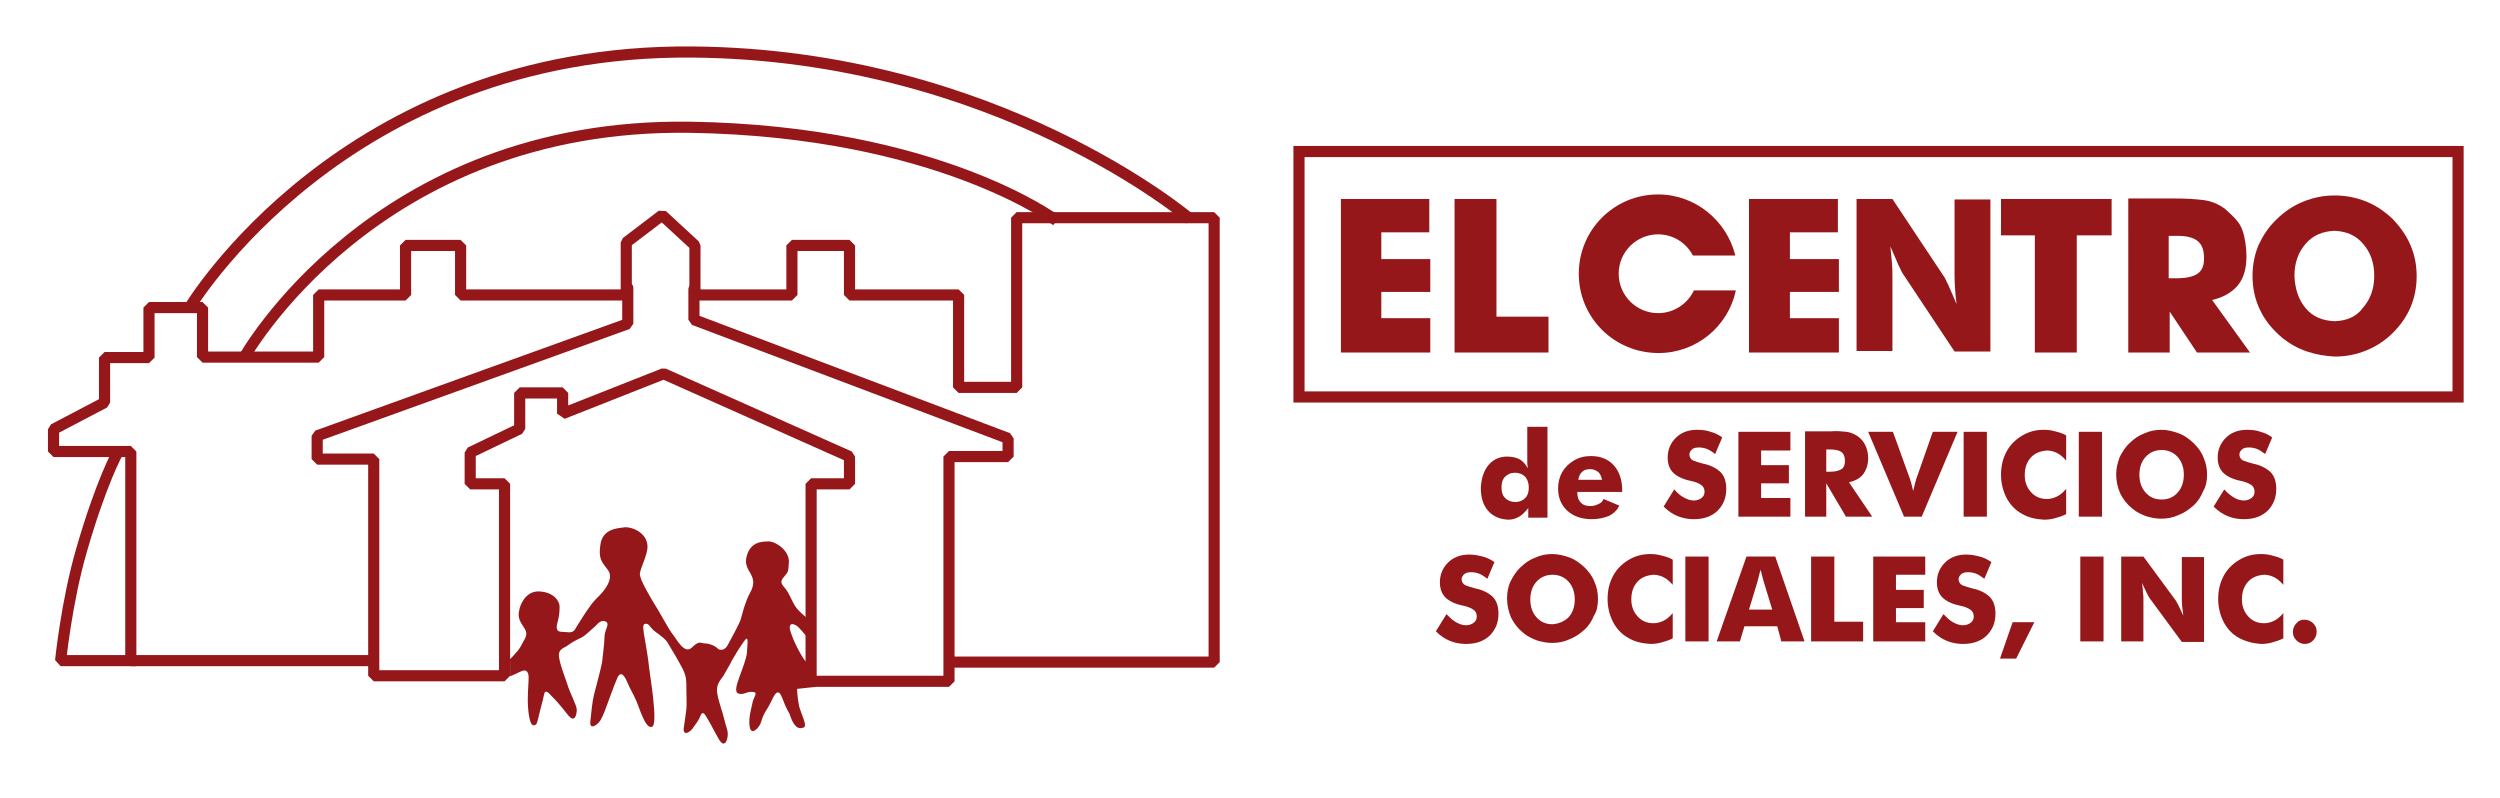 <?xml version="1.0" encoding="utf-8"?>
<!-- Generator: Adobe Illustrator 24.2.1, SVG Export Plug-In . SVG Version: 6.00 Build 0)  -->
<svg version="1.1" id="Layer_1" xmlns="http://www.w3.org/2000/svg" xmlns:xlink="http://www.w3.org/1999/xlink" x="0px" y="0px"
	 viewBox="0 0 495 158" style="enable-background:new 0 0 495 158;" xml:space="preserve">
<style type="text/css">
	.st0{fill:none;stroke:#96171A;stroke-width:2.206;stroke-miterlimit:3.864;}
	.st1{fill:#96171A;}
	.st2{fill-rule:evenodd;clip-rule:evenodd;fill:#96171A;}
	.st3{fill:none;stroke:#96171A;stroke-width:2.206;stroke-linecap:round;stroke-linejoin:bevel;stroke-miterlimit:3.864;}
	.st4{fill:none;stroke:#96171A;stroke-width:2.206;stroke-linejoin:bevel;stroke-miterlimit:3.864;}
</style>
<rect x="257.2" y="30" class="st0" width="229.5" height="48.6"/>
<polyline class="st1" points="288,69.8 306.6,69.8 306.6,62.7 296.3,62.7 296.3,39.4 288,39.4 288,69.8 "/>
<polyline class="st1" points="346.3,69.8 364.1,69.8 364.1,63 354.4,63 354.4,57.8 364.1,57.8 364.1,51.3 354.4,51.3 354.4,46 
	363.9,46 363.9,39.4 346.3,39.4 346.3,69.8 "/>
<polyline class="st1" points="265.5,69.8 283.2,69.8 283.2,63 273.5,63 273.5,57.8 283.2,57.8 283.2,51.3 273.5,51.3 273.5,46 
	283,46 283,39.4 265.5,39.4 265.5,69.8 "/>
<polyline class="st1" points="402.9,69.8 411.2,69.8 411.2,46.6 418.1,46.6 418.1,39.4 396.2,39.4 396.2,46.6 402.9,46.6 
	402.9,69.8 "/>
<path class="st2" d="M421.3,69.8h8.3v-8.1l5.4,8.1h10.5l-7.5-10.4c2.2-0.5,3.9-1.5,5.1-2.9c1.2-1.5,1.7-3.4,1.7-5.8
	c0-1.6-0.3-3.8-0.8-5.1c-0.5-1.5-1.5-2.5-3.4-4.2c-1.3-1-2.8-1.6-4.4-1.8c-1.7-0.2-3.5-0.3-5.6-0.3h-9.2V69.8 M429.4,55.1v-8.4h1.7
	c1.8,0,3.1,0.3,4,1c0.9,0.7,1.3,1.8,1.3,3.5c0,1.4-0.4,2.4-1.3,3c-0.9,0.6-2.3,0.9-4.1,0.9H429.4z"/>
<path class="st2" d="M478.5,54.7c0-2.2-0.4-4.2-1.2-6.1c-0.8-1.9-2-3.6-3.5-5.2c-1.6-1.5-3.3-2.7-5.3-3.5c-2-0.8-4.1-1.2-6.2-1.2
	c-2.2,0-4.2,0.4-6.2,1.2c-2,0.8-3.8,2-5.3,3.5c-1.6,1.5-2.7,3.2-3.6,5.1c-0.8,1.9-1.2,4-1.2,6.1c0,2.5,0.5,4.7,1.5,6.8
	c1,2.1,2.5,3.9,4.4,5.5c1.5,1.2,3.1,2.1,4.9,2.7c1.8,0.6,3.6,0.9,5.5,1c2.2,0,4.2-0.4,6.2-1.2c2-0.8,3.8-2,5.3-3.5
	c1.5-1.5,2.7-3.2,3.5-5.1C478.1,58.9,478.5,56.8,478.5,54.7 M462.3,63.6c-2.5-0.1-4.4-0.9-5.8-2.6c-1.4-1.7-2.1-3.8-2.2-6.4
	c0-2.6,0.8-4.7,2.2-6.3c1.4-1.7,3.4-2.5,5.7-2.6c2.4,0.1,4.3,0.9,5.7,2.6c1.5,1.7,2.2,3.8,2.2,6.3c0,2.6-0.8,4.7-2.2,6.3
	C466.6,62.7,464.7,63.5,462.3,63.6z"/>
<path class="st1" d="M312.6,54.2c0-8.7,7-15.7,15.7-15.7c7.4,0,13.6,5.2,15.3,12.1h-8.4c-1.3-2.5-3.9-4.2-6.9-4.2
	c-4.3,0-7.8,3.5-7.8,7.8c0,4.3,3.5,7.8,7.8,7.8c3.1,0,5.8-1.8,7.1-4.5h8.3c-1.5,7.1-7.8,12.4-15.3,12.4
	C319.6,69.9,312.6,62.9,312.6,54.2"/>
<path class="st1" d="M286.4,121.6l-2.1,3.4c0.9,0.9,1.8,1.5,2.8,1.9c1,0.4,2,0.6,3.2,0.6c2,0,3.6-0.6,4.7-1.7
	c1.1-1.1,1.7-2.5,1.7-4.3c0-1.5-0.4-2.6-1.2-3.4c-0.8-0.7-1.9-1.3-3.4-1.6c-0.8-0.2-1.4-0.4-1.9-0.6c-0.5-0.2-0.8-0.7-0.8-1.2
	c0-0.4,0.2-0.7,0.5-1c0.3-0.3,0.8-0.4,1.4-0.4c0.5,0,1.1,0.1,1.6,0.3c0.5,0.2,1.1,0.6,1.6,1l1.4-3.3c-0.7-0.5-1.5-0.9-2.3-1.1
	c-0.8-0.2-1.7-0.4-2.7-0.4c-1.8,0-3.2,0.6-4.2,1.6c-1,1-1.6,2.3-1.6,3.9c0,1.3,0.4,2.3,1.1,3c0.7,0.7,1.9,1.3,3.4,1.6
	c1,0.2,1.7,0.5,2.1,0.8c0.5,0.3,0.7,0.8,0.7,1.4c0,0.5-0.2,0.9-0.6,1.2c-0.4,0.3-0.9,0.5-1.5,0.5c-0.7,0-1.3-0.2-2-0.6
	C287.7,122.9,287.1,122.3,286.4,121.6"/>
<path class="st2" d="M316.4,118.6c0-1.2-0.2-2.3-0.7-3.4c-0.4-1.1-1.1-2-2-2.9c-0.9-0.8-1.8-1.5-2.9-1.9c-1.1-0.4-2.3-0.7-3.4-0.7
	c-1.2,0-2.3,0.2-3.4,0.7c-1.1,0.4-2.1,1.1-2.9,1.9c-0.9,0.8-1.5,1.8-2,2.8s-0.7,2.2-0.7,3.4c0,1.4,0.3,2.6,0.8,3.8
	c0.6,1.2,1.4,2.2,2.4,3c0.8,0.7,1.7,1.1,2.7,1.5c1,0.3,2,0.5,3,0.5c1.2,0,2.3-0.2,3.4-0.7c1.1-0.4,2.1-1.1,3-1.9
	c0.9-0.8,1.5-1.8,1.9-2.8C316.2,121,316.4,119.8,316.4,118.6 M307.4,123.6c-1.4,0-2.4-0.5-3.2-1.4c-0.8-0.9-1.2-2.1-1.2-3.5
	c0-1.4,0.4-2.6,1.2-3.5c0.8-0.9,1.9-1.4,3.2-1.4c1.3,0,2.4,0.5,3.2,1.4c0.8,0.9,1.2,2.1,1.2,3.5c0,1.4-0.4,2.6-1.2,3.5
	C309.8,123,308.7,123.5,307.4,123.6z"/>
<path class="st2" d="M331.2,110.8c-0.7-0.4-1.4-0.6-2.2-0.8c-0.7-0.2-1.4-0.3-2.2-0.3c-1.7,0-3.1,0.4-4.4,1.2
	c-1.3,0.8-2.3,1.8-3,3.1c-0.7,1.3-1.1,2.8-1.1,4.6c0,1.7,0.4,3.2,1.1,4.6c0.7,1.3,1.7,2.4,3,3.1c1.3,0.8,2.8,1.1,4.4,1.2
	c0.8,0,1.5-0.1,2.2-0.3c0.7-0.2,1.4-0.4,2.2-0.8v-5c-0.6,0.7-1.2,1.2-1.8,1.5c-0.6,0.3-1.3,0.5-2,0.5c-1.4,0-2.4-0.5-3.2-1.4
	c-0.8-0.9-1.2-2-1.2-3.3c0-1.5,0.4-2.6,1.2-3.5c0.8-0.9,1.9-1.3,3.2-1.4c0.7,0,1.4,0.2,2,0.5c0.6,0.3,1.2,0.8,1.8,1.5V110.8"/>
<rect x="333.7" y="110.2" class="st1" width="4.6" height="16.8"/>
<path class="st2" d="M346.3,120.7l1.7-5.6c0-0.1,0.1-0.4,0.2-0.8c0.1-0.4,0.2-0.9,0.4-1.5c0.3,1.2,0.5,2,0.6,2.3l1.7,5.6H346.3
	 M339.9,127h4.6l0.9-3h6.5l0.8,3h4.6l-5.8-16.8h-5.7L339.9,127z"/>
<polyline class="st1" points="358.6,127 368.9,127 368.9,123.1 363.2,123.1 363.2,110.2 358.6,110.2 358.6,127 "/>
<polyline class="st1" points="370.9,127 381.2,127 381.2,123.2 375.4,123.2 375.4,120.4 380.9,120.4 380.9,116.8 375.4,116.8 
	375.4,113.8 381.2,113.8 381.2,110.2 370.9,110.2 370.9,127 "/>
<path class="st1" d="M384.8,121.6l-2.1,3.4c0.9,0.9,1.8,1.5,2.8,1.9c1,0.4,2,0.6,3.2,0.6c2,0,3.6-0.6,4.7-1.7
	c1.1-1.1,1.7-2.5,1.7-4.3c0-1.5-0.4-2.6-1.2-3.4c-0.8-0.7-1.9-1.3-3.4-1.6c-0.8-0.2-1.4-0.4-1.9-0.6c-0.5-0.2-0.8-0.7-0.8-1.2
	c0-0.4,0.2-0.7,0.5-1c0.3-0.3,0.8-0.4,1.4-0.4c0.5,0,1.1,0.1,1.6,0.3c0.5,0.2,1.1,0.6,1.6,1l1.4-3.3c-0.7-0.5-1.5-0.9-2.3-1.1
	c-0.8-0.2-1.7-0.4-2.7-0.4c-1.8,0-3.2,0.6-4.2,1.6c-1,1-1.6,2.3-1.6,3.9c0,1.3,0.4,2.3,1.1,3c0.7,0.7,1.9,1.3,3.4,1.6
	c1,0.2,1.7,0.5,2.1,0.8c0.5,0.3,0.7,0.8,0.7,1.4c0,0.5-0.2,0.9-0.6,1.2c-0.4,0.3-0.9,0.5-1.5,0.5c-0.7,0-1.3-0.2-2-0.6
	C386.1,122.9,385.5,122.3,384.8,121.6"/>
<polyline class="st1" points="398.5,123.2 396,130.4 399.2,130.4 402.8,123.2 398.5,123.2 "/>
<rect x="411.9" y="110.2" class="st1" width="4.6" height="16.8"/>
<path class="st1" d="M420,127h4.4v-8.3c0-0.4,0-0.9-0.1-1.5c0-0.6-0.1-1.2-0.2-1.8c0.4,0.9,0.8,1.6,1,2.1c0.3,0.5,0.4,0.8,0.5,0.9
	l6.4,8.7h4.4v-16.8h-4.4v8.3c0,0.9,0.1,2,0.3,3.3c-0.4-0.9-0.8-1.6-1-2.1c-0.3-0.5-0.4-0.8-0.5-0.9l-6.4-8.7H420V127"/>
<path class="st2" d="M452.1,110.8c-0.7-0.4-1.4-0.6-2.2-0.8c-0.7-0.2-1.4-0.3-2.2-0.3c-1.7,0-3.1,0.4-4.4,1.2
	c-1.3,0.8-2.3,1.8-3,3.1c-0.7,1.3-1.1,2.8-1.1,4.6c0,1.7,0.4,3.2,1.1,4.6c0.7,1.3,1.7,2.4,3,3.1s2.8,1.1,4.4,1.2
	c0.8,0,1.5-0.1,2.2-0.3c0.7-0.2,1.4-0.4,2.2-0.8v-5c-0.6,0.7-1.2,1.2-1.8,1.5c-0.6,0.3-1.3,0.5-2,0.5c-1.4,0-2.4-0.5-3.2-1.4
	c-0.8-0.9-1.2-2-1.2-3.3c0-1.5,0.4-2.6,1.2-3.5c0.8-0.9,1.9-1.3,3.2-1.4c0.7,0,1.4,0.2,2,0.5c0.6,0.3,1.2,0.8,1.8,1.5V110.8"/>
<path class="st1" d="M454,125.1c0,0.7,0.2,1.2,0.7,1.7c0.4,0.4,1,0.7,1.6,0.7c0.7,0,1.2-0.2,1.7-0.7c0.4-0.4,0.7-1,0.7-1.7
	c0-0.7-0.2-1.2-0.7-1.7c-0.4-0.4-1-0.7-1.7-0.7c-0.7,0-1.2,0.2-1.6,0.7C454.2,123.9,454,124.5,454,125.1"/>
<path class="st2" d="M302.7,96.5c0,0.9-0.2,1.6-0.7,2.1c-0.5,0.5-1.1,0.8-2,0.8c-0.8,0-1.5-0.3-2-0.8c-0.5-0.5-0.7-1.2-0.7-2.1
	c0-0.9,0.2-1.6,0.7-2.1c0.5-0.5,1.1-0.8,2-0.8c0.8,0,1.5,0.3,2,0.8C302.4,94.9,302.7,95.6,302.7,96.5 M306.3,84.5h-3.9v6.1
	c0,0.4,0,0.7,0,1.1c0,0.3,0.1,0.7,0.1,1c-0.5-0.9-1.1-1.5-1.7-1.8c-0.6-0.3-1.4-0.5-2.4-0.5c-1.5,0-2.8,0.6-3.7,1.7
	c-0.9,1.1-1.4,2.6-1.5,4.5c0,2,0.5,3.5,1.5,4.6c1,1.1,2.3,1.6,3.9,1.7c0.8,0,1.5-0.2,2.2-0.6c0.7-0.4,1.2-1,1.8-1.7v1.9h3.8V84.5z"
	/>
<path class="st2" d="M317.2,95h-4.7c0.1-0.7,0.4-1.3,0.8-1.6c0.4-0.4,0.9-0.5,1.6-0.5c0.6,0,1.1,0.2,1.6,0.6
	C316.8,93.8,317.1,94.4,317.2,95 M321.2,97.3v-0.2c0-2.1-0.6-3.8-1.7-5c-1.1-1.2-2.6-1.8-4.5-1.8c-1.3,0-2.4,0.3-3.4,0.9
	c-1,0.6-1.7,1.3-2.3,2.3c-0.5,0.9-0.8,2-0.8,3.2c0,1.8,0.6,3.3,1.8,4.4c1.2,1.1,2.8,1.7,4.9,1.7c1.4,0,2.5-0.3,3.5-0.7
	c0.9-0.5,1.6-1.2,1.9-2l-3.1-1.3c-0.2,0.5-0.5,0.8-1,1c-0.4,0.2-0.9,0.4-1.6,0.4c-0.8,0-1.5-0.2-1.9-0.7c-0.5-0.5-0.7-1.2-0.7-2.1
	H321.2z"/>
<path class="st1" d="M331.5,96.9l-2.1,3.4c0.9,0.9,1.8,1.5,2.8,1.9c1,0.4,2,0.6,3.2,0.6c2,0,3.6-0.6,4.7-1.7
	c1.1-1.1,1.7-2.5,1.7-4.3c0-1.5-0.4-2.6-1.2-3.4c-0.8-0.7-1.9-1.3-3.4-1.6c-0.8-0.2-1.4-0.4-1.9-0.6c-0.5-0.2-0.8-0.7-0.8-1.2
	c0-0.4,0.2-0.7,0.5-1c0.3-0.3,0.8-0.4,1.4-0.4c0.5,0,1.1,0.1,1.6,0.3c0.5,0.2,1.1,0.6,1.6,1l1.4-3.3c-0.7-0.5-1.5-0.9-2.3-1.1
	c-0.8-0.3-1.7-0.4-2.7-0.4c-1.8,0-3.2,0.6-4.2,1.6c-1,1-1.6,2.3-1.6,3.9c0,1.3,0.4,2.3,1.1,3c0.7,0.7,1.9,1.3,3.4,1.6
	c1,0.2,1.7,0.5,2.1,0.8c0.5,0.3,0.7,0.8,0.7,1.4c0,0.5-0.2,0.9-0.6,1.2c-0.4,0.3-0.9,0.5-1.5,0.5c-0.7,0-1.3-0.2-2-0.6
	C332.8,98.2,332.2,97.7,331.5,96.9"/>
<polyline class="st1" points="344.2,102.3 354.5,102.3 354.5,98.6 348.7,98.6 348.7,95.7 354.2,95.7 354.2,92.1 348.7,92.1 
	348.7,89.2 354.5,89.2 354.5,85.5 344.2,85.5 344.2,102.3 "/>
<path class="st2" d="M357.3,102.3h4.3v-6.6l3.9,6.6h5.2l-4.6-6.8c1.2-0.3,2.2-0.8,2.8-1.6c0.6-0.8,1-1.9,1-3.2
	c0-0.9-0.2-1.7-0.5-2.4c-0.3-0.7-0.8-1.3-1.4-1.8c-0.7-0.5-1.5-0.9-2.4-1c-0.9-0.1-2-0.2-3.1-0.1h-5.1V102.3 M361.6,93.5V89h0.9
	c1,0,1.7,0.2,2.1,0.5c0.5,0.4,0.7,1,0.7,1.8c0,0.7-0.2,1.3-0.7,1.6c-0.5,0.3-1.2,0.5-2.2,0.5H361.6z"/>
<path class="st1" d="M377,102.3h3.5l7.1-16.8h-4.9l-3.3,9.4c0,0.1-0.1,0.3-0.2,0.7c-0.1,0.4-0.2,0.9-0.4,1.6
	c-0.3-1.3-0.5-2.1-0.6-2.3l-3.4-9.4h-4.9L377,102.3"/>
<rect x="388.8" y="85.5" class="st1" width="4.6" height="16.8"/>
<path class="st2" d="M409.1,86.2c-0.7-0.4-1.4-0.6-2.2-0.8c-0.7-0.2-1.4-0.3-2.2-0.3c-1.7,0-3.1,0.4-4.4,1.2c-1.3,0.8-2.3,1.8-3,3.1
	c-0.7,1.3-1.1,2.8-1.1,4.6c0,1.7,0.4,3.2,1.1,4.6c0.7,1.3,1.7,2.4,3,3.1c1.3,0.8,2.8,1.1,4.4,1.2c0.8,0,1.5-0.1,2.2-0.3
	c0.7-0.2,1.4-0.4,2.2-0.8v-5c-0.6,0.7-1.2,1.2-1.8,1.5c-0.6,0.3-1.3,0.5-2,0.5c-1.4,0-2.4-0.5-3.2-1.4c-0.8-0.9-1.2-2-1.2-3.3
	c0-1.5,0.4-2.6,1.2-3.5c0.8-0.9,1.9-1.3,3.2-1.4c0.7,0,1.4,0.2,2,0.5c0.6,0.3,1.2,0.8,1.8,1.5V86.2"/>
<rect x="411.6" y="85.5" class="st1" width="4.6" height="16.8"/>
<path class="st2" d="M437,94c0-1.2-0.2-2.3-0.7-3.4c-0.4-1.1-1.1-2-2-2.9c-0.9-0.8-1.8-1.5-2.9-1.9c-1.1-0.4-2.3-0.7-3.4-0.7
	c-1.2,0-2.3,0.2-3.4,0.7c-1.1,0.4-2.1,1.1-2.9,1.9c-0.9,0.8-1.5,1.8-2,2.8c-0.4,1.1-0.7,2.2-0.7,3.4c0,1.4,0.3,2.6,0.8,3.8
	c0.6,1.2,1.4,2.2,2.4,3c0.8,0.7,1.7,1.1,2.7,1.5c1,0.3,2,0.5,3,0.5c1.2,0,2.3-0.2,3.4-0.7c1.1-0.4,2.1-1.1,3-1.9
	c0.9-0.8,1.5-1.8,1.9-2.8C436.8,96.3,437,95.2,437,94 M428,98.9c-1.4,0-2.4-0.5-3.2-1.4c-0.8-0.9-1.2-2.1-1.2-3.5
	c0-1.4,0.4-2.6,1.2-3.5c0.8-0.9,1.9-1.4,3.2-1.4c1.3,0,2.4,0.5,3.2,1.4c0.8,0.9,1.2,2.1,1.2,3.5c0,1.4-0.4,2.6-1.2,3.5
	C430.4,98.4,429.4,98.9,428,98.9z"/>
<path class="st1" d="M440.4,96.9l-2.1,3.4c0.9,0.9,1.8,1.5,2.8,1.9c1,0.4,2,0.6,3.2,0.6c2,0,3.6-0.6,4.7-1.7
	c1.1-1.1,1.7-2.5,1.7-4.3c0-1.5-0.4-2.6-1.2-3.4c-0.8-0.7-1.9-1.3-3.4-1.6c-0.8-0.2-1.4-0.4-1.9-0.6c-0.5-0.2-0.8-0.7-0.8-1.2
	c0-0.4,0.2-0.7,0.5-1c0.3-0.3,0.8-0.4,1.4-0.4c0.5,0,1.1,0.1,1.6,0.3c0.5,0.2,1.1,0.6,1.6,1l1.4-3.3c-0.7-0.5-1.5-0.9-2.3-1.1
	c-0.8-0.3-1.7-0.4-2.7-0.4c-1.8,0-3.2,0.6-4.2,1.6c-1,1-1.6,2.3-1.6,3.9c0,1.3,0.4,2.3,1.1,3c0.7,0.7,1.9,1.3,3.4,1.6
	c1,0.2,1.7,0.5,2.1,0.8c0.5,0.3,0.7,0.8,0.7,1.4c0,0.5-0.2,0.9-0.6,1.2c-0.4,0.3-0.9,0.5-1.5,0.5c-0.7,0-1.3-0.2-2-0.6
	C441.8,98.2,441.1,97.7,440.4,96.9"/>
<polyline class="st3" points="73.2,130.8 25.9,130.8 25.9,89.4 10.6,89.4 10.6,85 20.7,79.7 20.7,70.8 29.5,70.8 29.5,60.9 
	40.1,60.9 40.1,70.7 63.1,70.7 63.1,58.4 80.3,58.4 80.3,48.6 91.2,48.6 91.2,58.4 124,58.4 124,48 131.1,42.6 137.6,48.6 
	137.6,58.4 156.8,58.4 156.8,48.6 168.2,48.6 168.2,58.4 189.8,58.4 189.8,76.7 201.3,76.7 201.3,43.1 240.4,43.1 240.4,131.1 
	188.2,131.1 "/>
<polyline class="st3" points="137.4,57.3 137.4,63.3 199.6,86.8 199.6,90.4 187.9,90.4 187.9,134.9 160.6,134.9 160.6,95.8 
	168.2,95.8 168.2,90.4 131.4,74 111.4,81.9 111.4,77.8 102.9,77.8 102.9,84.9 93.1,89.6 93.1,95.8 99.9,95.8 99.9,133.8 74,133.8 
	74,90.9 62.8,90.9 62.8,86.3 124.3,64.1 124.3,57 "/>
<path class="st4" d="M23.3,89.6c0,0-3.3,5.9-7.2,19.5c-2.9,10-4.1,21.7-4.1,21.7h14.9"/>
<path class="st0" d="M37.4,61.1c0,0,30.5-51.4,99.7-50.8c60.4,0.5,98.6,33.1,98.6,33.1"/>
<path class="st0" d="M48.2,71c0,0,25.8-46.8,88.6-45.8c48.9,0.8,72.4,18.5,72.4,18.5"/>
<path class="st1" d="M100.6,130.9c0,0,1.9-1.8,2.5-2.9c0.5-1.1,1.2-1.8,1.1-2.7c-0.1-1-1.4-1.9-1.5-3.4c-0.1-1.5,1.1-4.9,4-4.8
	c2.9,0.1,4.1,1.9,4.1,3c0,1.1-0.1,2-0.4,3.1c-0.3,1.1-0.3,1.9,0.8,1.9c1.1,0,2,0.4,2.6-0.4c0.5-0.8,2.9-4.9,4.4-6.3
	c1.5-1.4,3.4-3.8,2.2-5.5c-1.2-1.6-2-2.2-1.5-5.2s3.3-3.1,4.8-3.3c1.5-0.1,4.4,1.1,4.5,3.7c0.1,1.8-1.6,4.6-1.5,5.7
	c0.1,1.1,1.8,4,2.7,5.5c1,1.5,3.1,5.5,3.8,6.3c0.7,0.8,2.3,4.1,3.8,2.6c1.5-1.5,1.8-0.8,2.6-0.8c0.8,0,1.9,0.4,2.5,1
	c0.5,0.5,1.5,0.3,2-0.7c0.5-1,2.3-4.1,2.6-5.2c0.3-1.1,0.9-3.5,1.8-5.1c2-3.6-1.4-4.1-0.7-7.1c0.7-3,3-3.1,4.4-3.1
	c1.4,0,4.1,1.8,4,4.1c-0.1,2.3-0.3,2-0.8,2.7c-0.5,0.7-1.2,1.1-0.1,2.3c1.1,1.2,1.5,3,2.5,4.2c1,1.2,2.9,2.6,2.9,2.6l-0.1,4
	c0,0-1.6-2-2.5-2.9c-0.8-0.8-2.3-1.2-1.5,1.1c0.8,2.3,1.9,4.2,2.5,5.1c0.5,0.8,1.9,2.2,1.9,2.2l0.5,3.4l-3.7,0.4
	c0,0,0.1,1.8,0.4,3.3c0.3,1.5,2,4.4,0.7,4.4c-1.5,0.5-2.2-1.7-2.6-2.8c-1.5-2.6-1.5-4.2-2.3-4.2c-0.7,0-1.2,1.9-2.2,3.4
	c-1,1.5-1,2.5-1.4,3.1c-0.4,0.7-1.8,2.2-2,0c-0.2-1.6,0.4-3.4,0.6-4.5c0.2-1.1,1.2-2,0.1-2.1c-1.2-0.1-1.5,0.4-2.3,0.4
	c-0.8,0-1.3-0.2-0.9-1.8c0.4-1.6,2-5.1,2-6.6c0.1-1.6,0.4-3.5-0.6-2c-1,1.4-2,3.1-2.4,3.8c-0.3,0.7-1.3,2.3-1.6,2.9
	c-0.3,0.6-1.6,1.6-1.3,3.5c0.3,1.9,1.1,3.8,1.4,5.2c0.3,1.4,0.7,2,0.7,3c0,1-0.6,3-1.8,0.9c-1.2-2.1-1.6-3-2.1-3.8s-1-2-1.5-0.8
	c-0.5,1.2-0.8,1.4-1.4,2.3c-0.5,0.9-2.2,2-1.9,0c0.3-2,0.4-2.8,0.5-3.6c0.1-0.8,0-2.8,0-4c0-1.2,0.1-2.3-0.7-3.9
	c-0.8-1.6-2.5-4.4-3.1-5.4c-0.7-1-2.2-1.8-2.9-2.5c-0.7-0.8-0.8-1.1-1.3-1.1c-0.5,0-0.7,0.3-0.4,2c0.3,1.7,0.9,5.2,1,6.5
	c0.1,1.3,1.9,11.4,0.6,11.9c-1.3,0.5-2.4-3.5-3.1-5.1c-0.7-1.6-1.3-2.5-1.7-3.5c-0.4-1-1.3-2.9-2.1-1c-0.8,1.9-1.5,3.9-1.8,4.7
	c-0.3,0.8-0.9,2.6-1.5,3.6c-0.6,1-2.3,2.1-2,0.1c0.2-2,0.4-3.9,0.7-5.1c0.3-1.2,1.4-5.3,1.6-6.4c0.1-1.1,0.5-3.9,0.5-5.3
	c0.1-1.4,1.2-2.5,0.1-2.9c-1.1-0.3-1.6,0.8-2.4,1.4c-0.8,0.7-1.7,1.6-2.4,1.9c-0.7,0.3-2,1-2.6,1.5c-0.6,0.5-2,0.6-1.7,2.4
	c0.3,1.8,1.2,3.9,1.7,5.5c0.5,1.6,1.8,4,1.8,4.8c0,0.8-0.3,2.9-1.8,1c-1.5-1.9-2.2-2.7-3.1-3.6c-0.9-1-1.4-1.4-1.6-0.3
	c-0.2,1.1-0.8,3.1-1,4.1c-0.3,1-0.3,2-1.1,1.9c-0.8-0.1-1.1-3-1.1-5.2c0-2.2,0.3-4.2,0.1-4.9c-0.2-0.7-0.6-1-1.6-0.5
	c-1,0.5-2,0.9-2,0.9V130.9"/>
<path class="st1" d="M367.6,69.5h7.1V54.7c0-0.8,0-1.7-0.1-2.7c-0.1-1-0.2-2.1-0.3-3.2c0.7,1.6,1.2,2.8,1.6,3.7
	c0.4,0.9,0.7,1.4,0.8,1.6l10.3,15.5h7.1V39.5h-7.1v14.8c0,1.6,0.1,3.6,0.4,5.9c-0.7-1.6-1.2-2.8-1.6-3.7c-0.4-0.9-0.7-1.4-0.8-1.6
	l-10.3-15.5h-7.1V69.5"/>
</svg>
